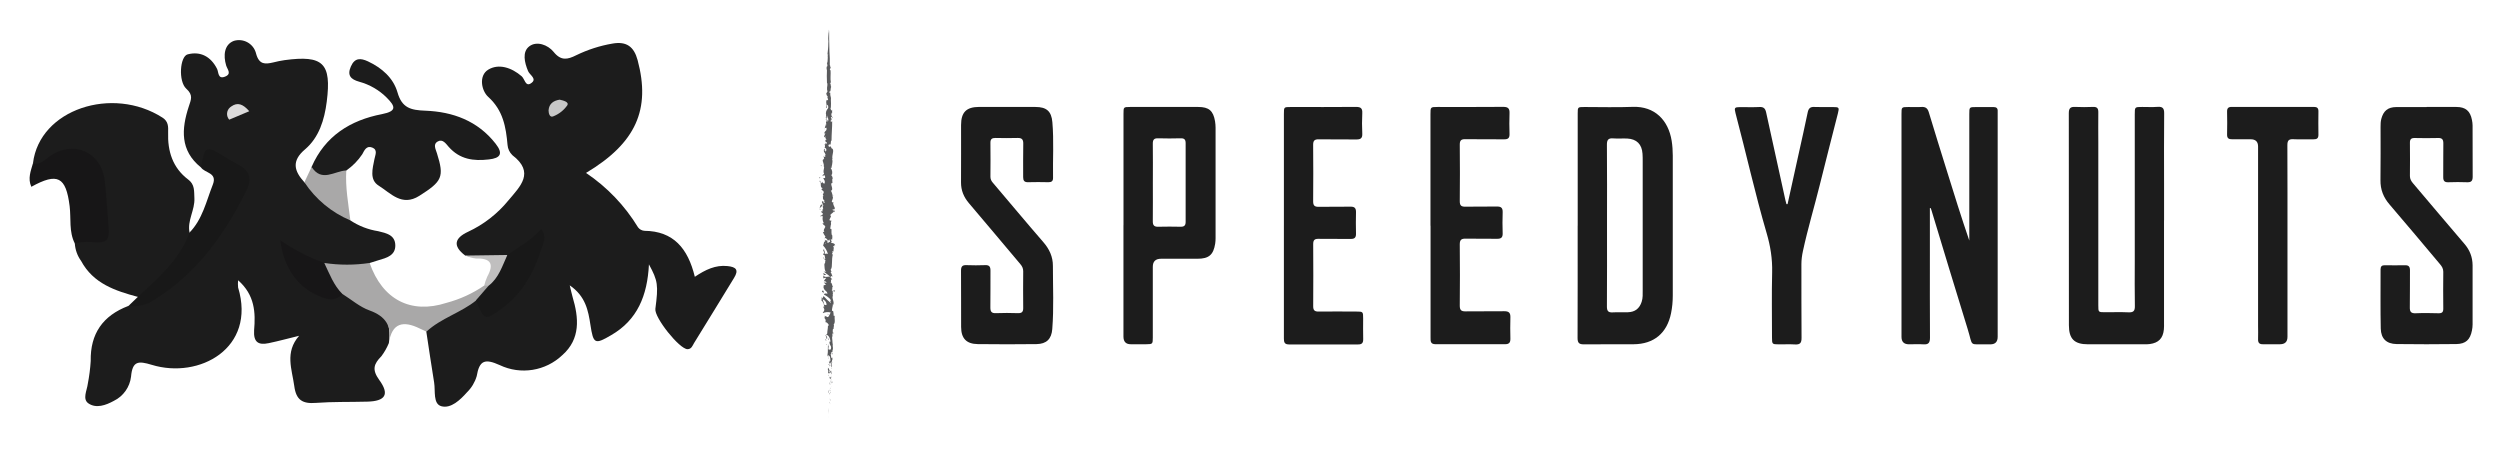 <?xml version="1.0" encoding="UTF-8"?><svg id="Layer_1" xmlns="http://www.w3.org/2000/svg" viewBox="0 0 517 94"><defs><style>.cls-1{fill:#dcdbdb;}.cls-2{fill:#1c1c1c;}.cls-3{fill:#181818;}.cls-4{fill:#c8c8c8;}.cls-5{fill:#171617;}.cls-6{fill:#a9a8a8;}.cls-7{fill:#595a5c;}.cls-8{fill:#c0bfbf;}</style></defs><path class="cls-2" d="M72.46,45.58c1.73,1.15,3.69,1.91,5.75,2.23,1.73,.41,3.5,.8,3.54,2.91s-1.8,2.61-3.46,3.09c-.62,.18-1.23,.39-1.85,.58-2.31,3.75-5.64,2.21-8.76,1.7-3,.16-5.34-1.47-7.2-2.68,5.16,6.52,6.62,7.32,11.12,5.76,1.67,.51,2.93,1.73,4.41,2.56q5.27,3,4.41,9.21c-.4,.97-.92,1.89-1.55,2.73-1.56,1.59-2,2.75-.44,4.91,2.19,3,1.25,4.38-2.45,4.48s-7.13,0-10.67,.26c-2.74,.22-4.07-.59-4.45-3.46-.48-3.51-2-7,1-10.42-2.1,.51-4.19,1.09-6.31,1.53s-3.15-.19-3-2.67c.31-3.64,.17-7.28-3.31-10.34-.05,.5-.05,.99,0,1.49,3.8,12.58-8.06,19-17.85,16-2.81-.85-4-.81-4.29,2.45-.26,2.16-1.6,4.05-3.56,5-1.67,.92-3.65,1.61-5.24,.53-1.31-.89-.31-2.68-.14-4.07,.3-1.55,.5-3.12,.6-4.69-.11-5.68,2.52-9.39,7.75-11.39,8.44-3.51,13.44-10.62,18.54-17.52,.73-1.09,1.4-2.22,2-3.39,1.1-1.91,2.69-3.93,.91-6.13-1.63-2-3.94-2.46-6.43-1.64-4.32-3.48-4-7.94-2.5-12.54,.46-1.43,1-2.37-.51-3.72-1.67-1.53-1.32-6.68,.29-7.1,2.66-.69,4.8,.46,6.08,3,.34,.67,.14,2.19,1.62,1.62s.51-1.5,.26-2.32c-.62-2.08-.41-4.33,1.6-5.09,1.93-.58,3.97,.52,4.54,2.45,.03,.09,.05,.17,.07,.26,.63,2.23,1.87,2.14,3.53,1.75,.76-.2,1.54-.35,2.32-.47,8-1.08,9.76,.61,8.74,8.6-.47,3.73-1.6,7.4-4.48,9.84s-2.24,4.51-.14,6.82c4.66,.82,6.94,4.52,9.51,7.88Z"/><path class="cls-2" d="M96.21,52.85c-2.66-2-2.2-3.63,.59-4.92,3.24-1.51,6.09-3.73,8.35-6.5,2.43-2.9,5.51-5.75,.81-9.34-.58-.56-.94-1.31-1-2.11-.33-3.73-.91-7.15-4-9.95-1.41-1.28-2-4.39,0-5.62,2.17-1.32,4.84-.44,6.93,1.37,.61,.53,.78,2.17,1.86,1.48,1.47-.92-.19-1.71-.54-2.55-.75-1.78-1.26-4,.26-5.14s3.81-.31,5,1.14c1.53,1.91,2.87,1.63,4.7,.71,2.37-1.15,4.9-1.97,7.5-2.41,2.87-.5,4.43,.61,5.19,3.43,2.72,10.16-.31,17.13-10.67,23.32,4.36,2.93,8.03,6.77,10.76,11.26,.31,.41,.79,.67,1.31,.71,6,.06,9,3.62,10.43,9.51,2.22-1.49,4.29-2.47,6.73-2.22,1.81,.18,2.42,.78,1.37,2.47-2.76,4.49-5.49,9-8.27,13.47-.31,.52-.52,1.24-1.34,1.25-1.66,0-6.89-6.54-6.65-8.34,.64-4.91,.53-5.79-1.33-9.2-.32,6.47-2.4,11.53-7.83,14.65-3.39,2-3.67,1.76-4.27-2.14-.45-2.95-1-5.93-4.28-8.17,.28,1.15,.41,1.76,.58,2.36,1.31,4.38,1.68,8.72-2.11,12.07-3.47,3.3-8.61,4.12-12.93,2.07-3.1-1.4-4.22-1-4.78,2.28-.37,1.26-1.06,2.41-2,3.33-1.41,1.59-3.33,3.42-5.3,2.89-1.76-.48-1.22-3.14-1.5-4.89-.57-3.51-1.08-7-1.62-10.54-.73-2,.35-2.93,2-3.57,2.68-1,5.25-2.29,7.87-3.46,5.51,1.06,8.65-1.43,11.22-8.94-1.7,0-2.65,2.23-4.56,1.5-2.64-1.57-5.68-.58-8.48-1.26Z"/><path class="cls-2" d="M6.82,33.75c1.35-11.16,16.44-16.06,26.79-9.42,1.2,.78,1.2,1.81,1.16,3.06-.13,3.86,.92,7.3,4.14,9.73,1.41,1.05,1.21,2.41,1.29,3.86,.13,2.46-1.52,4.64-1,7.12,1.57,1.93,.66,3.87-.44,5.4-2.25,3.13-5.34,5.49-8.24,8-.79,.67-1.37,.41-2-.1-4.68-1.26-9.22-2.74-11.75-7.44-.77-1.06-1.22-2.32-1.3-3.63,.35-.69,.23-1.64,1-2.08,1.39-.79,3.68-.7,3.45-3.1-.31-3.35,.66-6.92-1.4-10-1.66-2.49-4.2-2.76-7.64-.76-1.66,.99-3.05,1.78-4.06-.64Z"/><path class="cls-2" d="M64.44,34.51c2.79-6.39,8-9.64,14.56-10.91,3.16-.62,2.73-1.63,1-3.38-1.59-1.6-3.57-2.74-5.75-3.33-1.69-.48-2.5-1.28-1.7-3.12s2-1.79,3.54-1.08c2.87,1.35,5.24,3.41,6.11,6.41,.92,3.23,2.75,3.68,5.75,3.79,5.69,.22,10.83,2.08,14.54,6.82,1.63,2.08,1,3-1.4,3.26-3.17,.37-6,0-8.3-2.6-.59-.67-1.23-1.68-2.26-1.12s-.44,1.57-.17,2.45c1.55,4.91,1.08,5.81-3.65,8.8-3.62,2.29-5.93-.57-8.4-2.11-1.95-1.21-1.26-3.53-.88-5.48,.17-.88,.74-1.93-.46-2.4s-1.63,.61-2.05,1.38c-.88,1.32-2,2.46-3.3,3.36-.87,2.02-3.12,3.06-5.22,2.4-1.6-.38-2.53-1.32-1.96-3.14Z"/><path class="cls-3" d="M28.48,61.42c4.23-3.9,8.63-7.67,10.7-13.31,2.71-2.77,3.47-6.49,4.83-9.93,1-2.54-1.7-2.35-2.46-3.58,.8-4.46,1.06-4.57,4.79-2.24,1,.62,2,1.21,3.08,1.76,2.12,1.13,2.72,2.82,1.68,5-4.52,9.21-10.32,17.37-19.24,22.91-1.53,1.06-3.42,1.49-5.26,1.2l1.88-1.81Z"/><path class="cls-5" d="M6.82,33.75c1.54,.42,2.41-.7,3.48-1.45,4.94-3.43,10.67-.87,11.37,5.12,.34,2.87,.46,5.77,.73,8.65,.37,3.92-.13,4.37-4.23,3.94-.91,.01-1.82,.13-2.7,.34-1.25-2.44-.75-5.14-1.07-7.72-.76-6.08-2.49-7-7.92-4-.79-1.72-.1-3.3,.34-4.88Z"/><path class="cls-6" d="M98.5,62.1c-3.17,2.58-7.28,3.67-10.31,6.48l-1.38-.64c-3.39-1.67-5.77-1.21-6.39,3,.68-3.45-.63-5.53-4-6.74-2-.71-3.73-2.23-5.58-3.39-3.89-.48-5.23-2.79-3.78-6.43,3.11,.47,6.27,.47,9.38,0,2.63,7.57,8.51,10.64,15.89,8.25,2.79-.74,5.43-1.95,7.81-3.58,.33-.3,.83-.27,1.13,.06,0,0,.01,.02,.02,.02,.81,2.62-.6,3.2-2.79,2.97Z"/><path class="cls-6" d="M64.44,34.51c2.08,3.27,4.74,.84,7.17,.74-.21,3.48,.42,6.89,.85,10.33-3.88-1.63-7.18-4.37-9.51-7.88l1.49-3.19Z"/><path class="cls-8" d="M101.03,59.1l-.89-.05c.15-.64,.36-1.25,.63-1.85,1.47-2.67,.68-3.82-2.33-3.74-.77-.09-1.52-.3-2.23-.61l8.74-.12c1.43,3.96-.16,6.6-3.92,6.37Z"/><path class="cls-5" d="M67.06,54.38c1.09,2.24,1.93,4.62,3.76,6.43-1.77,1.87-3.66,.93-5.45,.13-4-1.8-6.78-5.93-7.4-11.24,2.82,1.94,5.87,3.51,9.09,4.68Z"/><path class="cls-1" d="M51.55,23l-4.15,1.75c-.66-.75-.58-1.9,.18-2.55,.08-.07,.18-.14,.27-.2,1.26-.88,2.37-.53,3.7,1Z"/><path class="cls-3" d="M101.03,59.1c2.12-1.62,2.84-4.09,3.89-6.37,2.35-1.64,4.91-3,7-5.39,1.21,1.62,.44,3,0,4.22-1.52,4.85-3.91,9.15-8.13,12.23-3.52,2.58-3.6,2.57-5.36-1.69l2.6-3Z"/><path class="cls-4" d="M115.74,20.61c.73,.17,2,.46,1.57,1.18-.72,1.02-1.71,1.8-2.87,2.26-.73,.34-1-.56-1-1.23,.11-1.39,1.01-2,2.3-2.21Z"/><g><path class="cls-2" d="M399.1,43c0,3.29,0,6.57,0,9.86,0,5.66-.02,11.33,.02,16.99,0,1.04-.32,1.43-1.35,1.36-.99-.07-1.99-.01-2.98-.01q-1.56,0-1.56-1.52c0-4.91,0-9.82,0-14.72,0-10.47,0-20.94,0-31.4,0-1.42,0-1.42,1.43-1.43,.89,0,1.79,.05,2.68-.01,.87-.06,1.29,.27,1.54,1.11,1.21,4.04,2.48,8.06,3.73,12.09,1.49,4.81,2.99,9.62,4.64,14.43,0-.31,0-.63,0-.94,0-8.41,0-16.82,0-25.22,0-1.44,0-1.45,1.42-1.45,1.2,0,2.4,.01,3.6,0,.61,0,.89,.26,.85,.87-.01,.24,0,.48,0,.72,0,15.31,0,30.61,0,45.92q0,1.56-1.51,1.56c-.17,0-.34,0-.51,0-4.09-.09-2.99,.66-4.19-3.18-2.55-8.19-5-16.4-7.5-24.61-.04-.13-.09-.25-.14-.38-.05,0-.11-.01-.16-.02Z"/><path class="cls-2" d="M326.27,46.65c0-7.72,0-15.44,0-23.16,0-1.35,0-1.36,1.39-1.36,3.33,0,6.66,.1,9.98-.03,4.57-.17,7.38,2.77,8.06,7.01,.16,1.01,.23,2.04,.23,3.07-.01,9.64,0,19.28,0,28.93,0,1.24-.11,2.47-.36,3.68-.84,4.11-3.54,6.37-7.74,6.4-3.43,.03-6.86-.02-10.29,.02-.98,.01-1.3-.31-1.3-1.3,.03-7.75,.02-15.51,.02-23.26Zm6.06-.13c0,5.63,.02,11.26-.02,16.89,0,.89,.27,1.24,1.18,1.19,1.06-.06,2.13,0,3.19-.03,1.45-.05,2.35-.76,2.81-2.14,.27-.8,.22-1.63,.22-2.45,0-8.89,0-17.78,0-26.67,0-.51,0-1.03-.04-1.54-.13-1.94-1.21-3.02-3.14-3.12-.96-.05-1.93,.05-2.88-.03-1.05-.09-1.35,.29-1.34,1.33,.05,5.53,.02,11.05,.02,16.58Z"/><path class="cls-2" d="M447.52,45.58c0,7.04,0,14.07,0,21.11,0,.48,.02,.96-.03,1.44-.18,1.84-1.1,2.78-2.92,3.02-.34,.04-.68,.05-1.03,.05-3.91,0-7.83,0-11.74,0-2.82,0-3.95-1.11-3.95-3.94-.01-14.62,0-29.24-.02-43.87,0-1,.34-1.33,1.31-1.28,1.23,.06,2.47,.05,3.71,0,.81-.03,1.09,.29,1.08,1.09-.03,2.06,0,4.12,0,6.18,0,11.26,0,22.52,0,33.77,0,1.42,0,1.42,1.42,1.42,1.61,0,3.23-.05,4.84,.02,.98,.04,1.32-.27,1.3-1.28-.06-3.05-.02-6.11-.02-9.16,0-10.16,0-20.32,0-30.48,0-1.55,0-1.55,1.53-1.55,1.06,0,2.13,.06,3.19-.02,1.02-.07,1.37,.27,1.36,1.33-.05,4.84-.02,9.68-.02,14.52,0,2.54,0,5.08,0,7.62Z"/><path class="cls-2" d="M208.17,22.12c1.99,0,3.98,0,5.97,0,2.28,0,3.3,.89,3.49,3.14,.33,3.84,.07,7.68,.14,11.52,.01,.66-.3,.91-.95,.9-1.41-.03-2.82-.04-4.22,0-.79,.02-1.01-.35-1.01-1.06,.01-2.3-.03-4.6,.02-6.9,.02-.9-.31-1.22-1.2-1.19-1.51,.05-3.02,.03-4.53,0-.72-.01-1.07,.21-1.06,1,.03,2.33,.02,4.67,0,7,0,.47,.15,.85,.46,1.21,3.49,4.1,6.94,8.25,10.47,12.32,1.26,1.45,2,3.04,1.99,4.93,0,4.36,.21,8.72-.13,13.07-.16,2.05-1.2,3.07-3.25,3.1-4.05,.05-8.1,.05-12.15,0-2.36-.03-3.44-1.18-3.45-3.54-.02-3.88,.01-7.76-.02-11.64,0-.82,.23-1.19,1.11-1.15,1.3,.05,2.61,.05,3.91,0,.83-.03,1.07,.33,1.07,1.1-.02,2.54,.02,5.08-.02,7.62-.01,.87,.21,1.25,1.15,1.21,1.51-.06,3.02-.05,4.53,0,.78,.02,1.12-.22,1.11-1.05-.03-2.54-.02-5.08,0-7.62,0-.59-.22-1.04-.6-1.48-3.54-4.19-7.06-8.41-10.62-12.59-1.07-1.26-1.65-2.64-1.64-4.31,.03-3.95,0-7.9,.01-11.84,0-2.67,1.1-3.75,3.74-3.76,1.89,0,3.78,0,5.66,0Z"/><path class="cls-2" d="M501.83,22.12c2.06,0,4.12-.01,6.18,0,1.87,.01,2.83,.82,3.19,2.68,.07,.37,.13,.75,.13,1.12,.01,3.54,0,7.07,.02,10.61,0,.82-.24,1.19-1.12,1.16-1.3-.05-2.61-.05-3.91,0-.83,.03-1.07-.31-1.06-1.09,.03-2.3-.02-4.6,.02-6.9,.01-.83-.22-1.19-1.1-1.16-1.61,.05-3.23,.03-4.84,0-.7-.01-.98,.26-.97,.97,.03,2.3,.02,4.6,0,6.9,0,.6,.26,1.04,.62,1.47,3.55,4.19,7.09,8.39,10.66,12.56,1.11,1.29,1.67,2.75,1.68,4.42,.02,4.08,.01,8.17,0,12.25,0,.41-.05,.82-.13,1.22-.37,1.92-1.28,2.79-3.22,2.82-4.12,.05-8.24,.06-12.36,0-2.1-.03-3.23-1.12-3.28-3.2-.09-4.08-.03-8.17-.04-12.25,0-.61,.27-.86,.87-.85,1.37,.02,2.75,.03,4.12,0,.8-.03,1.1,.26,1.09,1.07-.03,2.54,.02,5.08-.03,7.62-.02,.94,.26,1.28,1.22,1.24,1.58-.07,3.16-.04,4.74,0,.71,.01,.97-.24,.96-.96-.03-2.54-.03-5.08,0-7.62,0-.65-.28-1.1-.67-1.56-3.47-4.12-6.92-8.26-10.43-12.34-1.28-1.48-1.92-3.1-1.89-5.06,.05-3.67,.02-7.35,.02-11.02,0-.55,.01-1.09,.15-1.63,.44-1.67,1.36-2.43,3.08-2.45,2.09-.02,4.19,0,6.28,0Z"/><path class="cls-2" d="M232.34,46.57c0-7.68,0-15.37,0-23.05,0-1.38,0-1.39,1.36-1.4,4.7,0,9.4,0,14.1,0,2.2,0,3.1,.78,3.47,2.96,.07,.44,.11,.89,.11,1.33,0,7.62,0,15.23,0,22.85,0,.38-.02,.76-.08,1.13-.37,2.32-1.31,3.12-3.68,3.12-2.5,0-5.01,0-7.51,0q-1.71,0-1.71,1.66c0,4.87,0,9.74,0,14.61,0,1.36-.04,1.4-1.37,1.41-1.06,0-2.13,0-3.19,0q-1.5,0-1.51-1.57c0-7.68,0-15.37,0-23.05Zm6.07-8.93c0,2.71,.02,5.42-.01,8.12-.01,.85,.3,1.16,1.14,1.13,1.54-.04,3.08-.03,4.63,0,.76,.01,1.03-.3,1.02-1.04-.02-5.42-.02-10.83,0-16.25,0-.77-.3-1.02-1.04-1-1.54,.04-3.09,.05-4.63,0-.86-.03-1.13,.28-1.12,1.13,.04,2.64,.01,5.28,.01,7.92Z"/><path class="cls-2" d="M295.82,46.69c0-7.69,0-15.37,0-23.06,0-1.5,0-1.5,1.47-1.51,4.53,0,9.06,.02,13.59-.02,1,0,1.33,.35,1.29,1.31-.06,1.44-.04,2.88,0,4.32,.02,.8-.3,1.09-1.09,1.08-2.68-.03-5.35,.02-8.03-.03-.91-.02-1.18,.28-1.17,1.18,.04,3.88,.04,7.75,0,11.63-.01,.94,.33,1.17,1.2,1.15,2.16-.05,4.32,.01,6.48-.03,.9-.02,1.22,.31,1.19,1.2-.05,1.44-.05,2.88,0,4.32,.03,.84-.28,1.16-1.13,1.15-2.16-.04-4.32,.02-6.48-.03-.9-.02-1.27,.21-1.26,1.2,.05,4.22,.04,8.44,0,12.66,0,.91,.3,1.19,1.19,1.18,2.68-.04,5.35,.01,8.03-.03,.94-.01,1.28,.35,1.25,1.27-.05,1.47-.03,2.95,0,4.43,.01,.78-.28,1.12-1.08,1.12-4.8-.02-9.61-.02-14.41,0-1.05,0-1.02-.63-1.02-1.36,0-7.72,0-15.44,0-23.16Z"/><path class="cls-2" d="M265.51,46.61c0-7.69,0-15.37,0-23.06,0-1.42,0-1.42,1.43-1.42,4.5,0,8.99,.02,13.49-.02,.99,0,1.34,.3,1.29,1.3-.07,1.4-.07,2.82,0,4.22,.05,1-.38,1.22-1.27,1.21-2.57-.04-5.15,.02-7.72-.03-.92-.02-1.18,.31-1.17,1.19,.04,3.88,.03,7.76,0,11.63,0,.85,.27,1.15,1.13,1.14,2.2-.04,4.39,.01,6.59-.03,.86-.02,1.16,.32,1.14,1.15-.04,1.47-.03,2.95,0,4.43,.02,.79-.28,1.11-1.09,1.09-2.23-.03-4.46,.02-6.69-.02-.81-.01-1.07,.29-1.07,1.09,.03,4.29,.03,8.58,0,12.87,0,.81,.3,1.09,1.09,1.08,2.61-.03,5.22-.01,7.82,0,1.4,0,1.42,.02,1.42,1.46,0,1.41-.03,2.81,.01,4.22,.02,.78-.24,1.13-1.05,1.12-4.77-.02-9.54-.02-14.31,0-.92,0-1.04-.47-1.04-1.23,.02-7.79,.01-15.58,0-23.37Z"/><path class="cls-2" d="M369.67,42.21c.77-3.51,1.55-7.02,2.32-10.52,.62-2.81,1.26-5.62,1.84-8.44,.17-.81,.51-1.18,1.37-1.13,1.27,.06,2.54,.01,3.81,.02,1.33,0,1.38,.07,1.06,1.34-1.25,4.92-2.52,9.83-3.74,14.76-1.13,4.56-2.49,9.06-3.48,13.66-.2,.91-.32,1.81-.32,2.75,.02,5.08-.02,10.16,.03,15.23,.01,1.05-.32,1.41-1.35,1.35-1.13-.07-2.26,0-3.4-.02-1.32,0-1.36-.05-1.36-1.41,0-4.49-.08-8.99,.03-13.48,.07-2.79-.36-5.47-1.14-8.11-2.4-8.2-4.24-16.54-6.43-24.79-.3-1.15-.2-1.26,.95-1.27,1.34,0,2.68,.05,4.01-.02,.88-.04,1.2,.33,1.37,1.13,1.31,6.03,2.64,12.06,3.97,18.08,.07,.3,.15,.59,.23,.88,.07,0,.15,0,.22,0Z"/><path class="cls-2" d="M473.05,50.01c0,6.55,0,13.11,0,19.66q0,1.52-1.56,1.52c-1.17,0-2.33-.02-3.5,0-.75,.02-1.05-.3-1.02-1.05,.04-.92,0-1.85,0-2.78,0-12.35,0-24.71,0-37.06q0-1.5-1.54-1.5c-1.27,0-2.54-.02-3.81,0-.72,.02-1.08-.2-1.06-.99,.04-1.58,.03-3.16,0-4.73-.01-.71,.26-.98,.97-.97,5.66,.01,11.32,.01,16.99,0,.64,0,.94,.24,.93,.91-.02,1.61-.03,3.23,0,4.84,.01,.73-.31,.96-.99,.95-1.41-.02-2.82,.05-4.22-.02-.98-.05-1.21,.33-1.21,1.25,.03,6.66,.02,13.31,.02,19.97Z"/></g><path class="cls-7" d="M171.26,88.33v.09c0-.21,0-.09,0-.09Z"/><polygon class="cls-7" points="171.35 86.3 171.36 86.34 171.34 86.04 171.35 86.3"/><path class="cls-7" d="M171.42,84.42c-.04,.33-.06,.67-.05,1h0v.15c.04-.33,.02-.86,.05-1.15Z"/><path class="cls-7" d="M171.67,83.41c-.05,.07,0-.21,0,.24h0v-.24Z"/><path class="cls-7" d="M171.69,82.69v.26c0-.05,.05-.29,.06-.2,.02-.27-.01-.21-.06-.06Z"/><path class="cls-7" d="M171.62,82.44v.14s.02-.1,0-.14Z"/><path class="cls-7" d="M171.65,82.86v-.28s-.05,0,0,.13-.02,.03,0,.15Z"/><path class="cls-7" d="M171.62,83.03c0,.14,0,.33-.07,.07,0,.5,.06,.43,.07-.07Z"/><path class="cls-7" d="M171.34,84.33v.37c-.02-.1,.03-.37,0-.37Z"/><path class="cls-7" d="M171.86,81.06s-.08,.09-.12,.11v.19c.05-.1,.08-.28,.12-.3Z"/><path class="cls-7" d="M171.74,81.17v-.29c-.05,.26-.03,.31,0,.29Z"/><polygon class="cls-7" points="171.5 82.4 171.56 82.87 171.5 82.3 171.5 82.4"/><polygon class="cls-7" points="171.94 79.96 172 80.12 171.91 79.83 171.94 79.96"/><path class="cls-7" d="M171.97,79.23c0,.12,.12-.17,.15,0,0-.18-.03-.35-.08-.52,0,.18-.02,.35-.07,.52Z"/><path class="cls-7" d="M171.97,78.41c0,.08,0,.17,.07,.26,0-.09-.03-.18-.07-.26Z"/><path class="cls-7" d="M171.75,80.39c.06-.06,.09-.14,.1-.23l-.1,.12v.11Z"/><path class="cls-7" d="M171.75,80.42h0s-.02,0,0,0Z"/><path class="cls-7" d="M171.59,81.64c0-.17-.07-.52-.14-.18,.03,.12,.09-.08,.14,.18Z"/><path class="cls-7" d="M171.63,80.56v.31s.06-.07,.08,0l-.08-.31Z"/><polygon class="cls-7" points="171.61 80.41 171.63 80.56 171.64 80.44 171.61 80.41"/><path class="cls-7" d="M171.85,78.94c-.02-.15-.02-.29,0-.44-.03,.17-.05,.35-.05,.53,0,0,.05,.1,.05-.09Z"/><polygon class="cls-7" points="171.89 76.89 171.87 76.91 171.89 76.92 171.89 76.89"/><path class="cls-7" d="M171.75,79.06c-.03,.09-.03,.19,0,.28-.01-.1-.01-.21,0-.31,0,0-.01-.02,0,.03Z"/><path class="cls-7" d="M171.95,77.96c-.03,.07-.05,.15-.07,.23,.04-.07,.1-.2,.07-.23Z"/><path class="cls-7" d="M171.82,79.52h0s.01-.02,0,0Z"/><path class="cls-7" d="M171.82,79.52c0-.06-.03-.12-.05-.18,0,.07,0,.15,0,.22l.05-.04Z"/><path class="cls-7" d="M171.15,76.4c.11,0,.21,.37,.1,.67,.07,.29,.41,.1,.62-.16,0,0-.09,0-.14-.31-.07,.11-.16,.67-.25,.42,0-.41,.05-.33,.11-.53-.14,.17-.19-.51-.4-.42l.07,.35s-.08-.09-.11-.02Z"/><path class="cls-7" d="M171.83,77.49v.12c.03-.15,.08-.3,.16-.43,0-.21-.08-.25-.11-.26v.61l-.05-.04Z"/><path class="cls-7" d="M171.82,78.17c-.1-.09-.14-.39-.26-.21,0,.37,.08,.26,.12,.48,0-.6,.05,.16,.13-.26v.32l.06-.31h0c0-.17,0,0,0,0h0v-.6c-.03,.19-.05,.39-.05,.58Z"/><path class="cls-7" d="M171.33,80.9c.02,.07,.02,.15,0,.22,0,.12,0,0-.06,0s.05,.3,.1,0h0c.01-.18,.07-.35,.15-.5-.08,.08-.15,.17-.19,.28Z"/><path class="cls-7" d="M171.53,79.52v-.49l-.09,.25h.05c-.01,.26-.01,.2,.04,.24Z"/><polygon class="cls-7" points="171.95 76.83 172.07 76.89 171.91 76.61 171.95 76.83"/><polygon class="cls-7" points="171.96 76.19 172.07 76.21 172.01 76.04 171.96 76.19"/><path class="cls-7" d="M170.1,40.06l-.06-.14s.03,.1,.06,.14Z"/><path class="cls-7" d="M170.07,41.11h.1c-.05-.02-.09-.04-.1,0Z"/><path class="cls-7" d="M172.39,60.47c.18-.21,.44-.45,.24-.42l-.2,.06c.03,.12,.02,.25-.04,.36Z"/><path class="cls-7" d="M171.2,49.7l-.06,.06,.21,.14-.15-.2Z"/><path class="cls-7" d="M170.31,49.55l.14-.28c-.06,.08-.11,.18-.14,.28Z"/><path class="cls-7" d="M169.95,34.33l-.2-.17c0,.27,.1,.17,.2,.17Z"/><path class="cls-7" d="M172.14,69.63c.06-.14,.1-.3,.11-.45-.1,.22-.24,.39-.11,.45Z"/><path class="cls-7" d="M172.34,40.48c0-.09-.08-.13-.13-.13s.08,.14,.13,.13Z"/><path class="cls-7" d="M172.27,68.65v.1c.03,.14,.03,.29,0,.43,.09-.16,.09-.37,0-.53Z"/><path class="cls-7" d="M171.57,74.27h-.07s.05,0,.07,0Z"/><path class="cls-7" d="M172.05,73.82c.02-.06,.04-.12,.05-.18-.02,.06-.04,.12-.05,.18Z"/><path class="cls-7" d="M172.12,73.79v.12s.02,0,0-.12Z"/><path class="cls-7" d="M172.12,73.42c0,.07,0,.15,0,.22h0v-.22Z"/><path class="cls-7" d="M170.76,24.7h0c-.04-.16-.03-.1,0,0Z"/><polygon class="cls-7" points="170.29 56.93 170.3 56.95 170.31 56.93 170.29 56.93"/><path class="cls-7" d="M170.13,56.44c.26,.21,.23,.33,.18,.49l.6-.16-.78-.33Z"/><path class="cls-7" d="M170.06,37.55l-.19,.35c-.3-.42-.19-.72-.46-.4,.65,0,0,1.34,.7,1.38l-.14,.23v-.14c-.32,.44,.47,.33,.37,.89-.05,.2-.15,.34-.22,.2l.16,.44c0,.13-.13,.1-.12,0l.05,.67h0c.12,.13,.23,.26,.33,.41-.09,.17-.07-.08-.15,0l.16,.37c-.17,.15-.34-.15-.31-.41-.68,.35,.16,.31-.23,1.06l-.09-.35c-.38,.22-.24,.5-.48,.89,.12-.09,.6-.79,.77-.39-.07,.16-.05,.34,.05,.48-.23,0-.18,.22-.16,.48h-.32c.09,.29,.25,.27,.39,.44,0,.32-.28,.38-.48,.46-.06,.51,.39-.36,.45,.25-.08,.42-.01,.86,.2,1.23-.11,.3-.2-.05-.29,.06l.26,.26c0,.07-.09,0-.13,0,.1,.22,.32,0,.41,.37,.35,.09-.52,.71-.12,1.15-.09,.1-.19,0-.32,0,.13,.36,.31,.7,.55,1l-.21,.41c.24-.3,.52,.09,.75,.43,.09-.08,.18-.17,.27-.26l.17,.54c0,.07-.16,0-.29-.08l.07,.1c-.12,.2-.3,.1-.48,0l.2-.2c-.17-.14-.38-.22-.6-.23,.05,.05,.08,.11,.09,.18-.03-.03-.08-.05-.13-.05,0,0,0,.08,.12,.17l-.36,.12h.14l-.22,.72c.47,.49,.82,1.1,1,1.76-.26-.2-.42,0-.73-.05,.33-.22-.14-.63-.07-1,0,.22-.18,.17-.23,.12l.3,.75c-.25,0-.19,.15-.29,.35,.49-.15,.33,.56,.48,.86-.16,0-.33,0-.3-.42-.36,.41,.58,.53,.27,.93,0-.09,0-.14-.06-.18,.15,.22,0,.74-.11,.61v-.18c0,.61,0,1.84,.42,1.93-.19-.02-.38-.06-.57-.12l1.37,1.08c-.35-.1-1.18,.27-1.38-.23-.09,.2-.09,.42,0,.62,0-.1,.5-.24,.54-.11-.39,.37-.21,.26-.53,.71,.07-.15,.61,0,.59,.25-.08,0-.53,0-.58-.07l.53,.58c-.1-.14-.45,0-.59,.1,.1-.06,0,.5,0,.66l.11-.25c-.07,.65,.74,.65,.71,1.29-.1-.08-.65-.19-.71,.14,.26,.15,1.26,.67,1.45,1.24l-.15,.11,.16,.44c-.55-.44-1.06-.93-1.52-1.46-.12,.24-.18,.06-.16,.43-.13,.13-.21-.2-.22-.31l-.07,.85c.3,0,.31,.65,.56,.62l-.33-.92c.3,0,.86,.53,.81,1.14-.12,.15-.53-.12-.63-.11,.11,.08,.21,.58,.13,.63l-.16-.26c-.1,.34,.4,.55,.13,1,0,.13-.36,.41-.19,.44,.49-.23,1.06-.27,1.58-.12-.13,.31-.29,.61-.48,.89-.25,.22-.6-.35-.82-.15,.08,0,.18,.13,.21,.18s-.24-.06-.2,.26c.28,0,0,.65,.24,.15,.08,.31-.05,.33,0,.7,.18-.12,.61,.32,.69,.63-.07,0-.16,.06-.2,.09,0,.64-.15,1-.14,1.57-.07,.06-.14,.34-.25,.22,.07,.1,.12,.22,.14,.35-.22,.35,0-.41-.3-.14,.15,0,.21,.47,.3,.74,.23-.08,0-.61-.05-.87,.32,0,.65,.45,.78,1.08s-.2,.21-.16,.3c-.06,.92,.51,.78,.28,1.55-.19,.31-.36,0-.5,.09-.07-.41,.12-.62,.12-.89l-.09,.33c-.08-.17-.1-.36-.06-.54-.17,.26,0,1.56-.17,2.28,0,.13,.11,.35,.18,.24v-.22c.14-.21,.19,.42,.26,.14,.14,.34,.19,.71,.15,1.07l-.19,.08c.05,0,.11-.28,.06-.4,.08,.17-.26,.65,0,.85l.13-.3c.15,.33,.21,.7,.19,1.06,.18-.18,0-.09,.2-.36-.27,.23,0-1-.24-.59,.26-.28,.12-.48,.35-.84-.06,0-.12,.13-.08-.19l-.05-.07h0c-.01,.06-.05,.12-.1,.16-.14-.15-.12-.66-.2-.83s.08,.08,.15,0l-.11-.26c.14,0,.26-.5,.33-.06v-.4c.1-.24,.13-.5,.09-.76,0-.18-.16-.47,0-.31l-.08-.62h0c0-.62-.24-1.27,.08-2-.05-.25-.05-.52,0-.77l.15-.07c-.05-.27,.18-.8,0-.92,.43-.29,.13-1.3,.22-1.77h-.21c0-.34-.03-.67-.11-1h-.19c-.16-.34,.15-.89,.14-1.43,.08,0,0,.17,0,.27,.46-.66-.31-1.38,0-2-.07-.11-.07-.24,0-.35h0v-.06c.04-.06,.08-.13,.11-.2-.04,.05-.08,.11-.11,.17,0-.16-.03-.31-.07-.46l.22-.07h0c.09-.17-.1-.13-.27,0-.03-.08-.07-.16-.13-.23,.36-.13-.12-.44,.27-.63-.19-.11-.13-.85-.53-.94,.05,0,.08-.06,.08,0,.08-.17,.08-.37,0-.54l.29-.08-.39-.42c.18-.25,.29-.35,.51-.1-.34-.6-.13-.49-.47-1h.19c0-.18-.26-.47-.1-.58,.37-.41,.06-2,.41-3.08-.58,.21,.26-.48-.19-.53,.14-.06,.22-.2,.34,0-.14-.54,.22-.81-.16-1.18,.14-.06,.2,.12,.28,.06s-.12-.17,0-.22,.12,.07,.18,.16c0-.55-.44-.6-.84-.64,.19-.28,.16-.42-.1-.62,.13-.1,.27-.26,.31,.08,0-.19,.2-1.17-.12-1.19,.08-.06,0-.26,0-.31,.02-.3,.02-.59,0-.89l-.05,.11c-.39-.16-.09-.35-.13-.69h0c.27-.78-.14-.33,.18-1.1h-.24c-.52-.07,.3-.68,.11-1.13l-.14,.16c-.18-.24,.7-.68,.76-.92,0-.06,.07,.08,.1,.16,.3-.64-.31-.09-.38-.56,.17-.09,.43,.11,.46-.21,.13-.16-.55-.93-.24-1.37-.12,.09-.25,.19-.35,0s.48-.92,.08-1.23c.02-.03,.05-.06,.09-.06-.1-.26-.17-.84-.39-1,.8-.24-.4-1.62,.34-1.61l-.05-.8h.08c.04-.32-.07-.65-.31-.87,0-.12,.12,0,.15,0,.18-.49,.08-1.04-.25-1.45l.23-.06c-.13-.17,.34-1.08,.07-1.81,.05,0,.08,.04,.1,.08-.27-.83,.57-2-.22-2.28l-.2-.54c-.05,.7-.34-.11-.46,.18,0-.27,.23-.71,.27-.37h0c.4,.13,.13-.87,.4-.85,0-1.39,.15-2.74,.13-4l-.28,.15v-.46c.06-.11,.21-.16,.21,.17,.15-.17-.14-.54-.2-.55,.09-.63,.32,.24,.32,.05v-.2c-.11-.22-.23-.24-.22-.62s.16-.13,.16-.23v-.71l-.19,.22c-.11-.25,0-.53-.22-.27,.34-.38,.08-2.12,.17-2.36-.12-.37-.17-.76-.13-1.14,0,.11-.23,.18-.21-.2,.4,.14,.16-.68,.42-1-.17,.27-.08-1.06-.31-.64,0-.31,.14,0,.21-.25-.15-.74,0-1.64-.06-2.55,0,0-.09,.14-.15-.06l.17-.48c0-.18-.21-.17-.1-.5,0,.05-.07,.12-.08,0,.03-.91,0-1.83-.07-2.74,0-.92-.06-1.84-.06-2.75,0,.25,0,.08,0-.11,0,.12,0,0,0,0v-.81c0-.14,0-.82-.06-.9v.25c0-.33,0,.44-.06,.4,0,.36-.11,.95-.06,1.54,0,.13,0-.12,0-.05,.03,.22,.03,.45,0,.67h0c0,.94-.08,1.35-.18,2.4l.07-.08c0,.13-.02,.26-.06,.38,.1,.26,0-.63,.14-.4-.16,.31,0,1.6-.25,1.81,0,.35,.1-.1,.09,.25l-.06,.09,.07,.09c0,.22-.1,.34-.15,.35s0-.16,0-.22c-.03,.31-.03,.63,0,.94l.06-.33c-.05,1-.05,2,0,3l.06-.07c.09,.71-.08,.57-.05,1.34h0c.06,.18,.08,.38,.07,.57-.07-.19-.16,.37-.24,.11,.11,.77,.09,.38,.34,.88l-.12,.12c.13,.16,.19,.36,.18,.57-.09-.32-.18,.25-.31-.11-.29,.81,.25,1.2-.16,1.58,.34,.37,.21-.7,.28-.5,.11-.17,.25,.31,.21,.56s-.46,.44-.47,1.09v-.13c-.1,.24,.12,.48,0,.78,.22,.16,0,.38,.26,.43l-.05-.6c.06,.34,.4,.66,.23,1.22-.08-.1-.14-.21-.18-.33-.09,.17,.06,.32,0,.49-.29-.05-.05-.73-.26-1.09-.13,.17,.19,.68-.12,.5,.4,.26-.07,.64,.24,1.08h-.19c.06,.11,.1,.23,.11,.35l-.23-.24c.19,.36-.2,.69-.1,1,0-.71,.23-.16,.37-.46,.24,.88-.5,.51-.44,1.5,0-.14,.13-.51,.21-.3-.03,.2-.11,.39-.23,.56,0,.65,.21-.11,.32,.17-.24,.23,.09,.32,.16,.61h-.2c-.14,.75,.42,.2,.25,.87l-.28-.28,.07,.35-.23-.07c.12,.28,.12,.59,0,.87,.15-.09,.38,0,.38,.38s-.2-.13-.17,.34c-.13-.1-.3-.22-.1-.42-.07,0-.13-.11-.2-.13-.14,.24,0,.61,0,.78,0-.06,.02-.12,.05-.18l.28,.68c-.08,.1-.14,0-.2-.07,.05,.14,.09,.29,.13,.44-.17-.05-.36,0-.43-.33l.18,.65c-.08,0-.22,.33-.28,.25-.12,.36,.33,.88,.18,1.35,.05,.05,.08,.11,.09,.18,0,.45-.28,.84,0,1.37l-.34,.3c.07,.42,.42-.4,.54,.29,.1,.49-.29,.18-.38,.35,.16,.25,.5,.67,.22,1.12-.44-.19-.39-.31-.41-.45Zm.11,5.12c-.05-.1-.2-.3-.06-.37,.27,.11,.14,.2,.06,.37Zm.57,7.78c-.08-.07,0-.19,.05-.31,.02,.11,0,.22-.05,.31h0Zm1.31,21.67h0c.06-.23,.03-.15,0,0Zm-.09,.46h.07s0-.14,0-.26c-.07,.07-.1,.13-.07,.26h0Zm0-49.33v.09c-.12-.2-.07-.14-.02-.09h.02Z"/><path class="cls-7" d="M170.41,49.57s.09-.01,.13,0c0,0-.06-.08-.13,0Z"/><path class="cls-7" d="M170.48,65.47c.02-.07,.05-.13,.1-.18,0,0-.1,.04-.1,.18Z"/><path class="cls-7" d="M172.13,75.02v-.3c0,.09-.02,.19-.06,.27,0,0,.06-.06,.06,.03Z"/><path class="cls-7" d="M171.24,77.57v.14h.06c.01-.2-.03-.33-.06-.14Z"/><path class="cls-7" d="M171.65,75.33c-.12,0-.08,.21-.07,.41h0c.16-.01,.12-.23,.07-.41Z"/><path class="cls-7" d="M171.59,75.75v.19c.06,.03,0-.07,0-.19Z"/><path class="cls-7" d="M172.03,73.17c0,.09,.17,.06,.11,.11,.17,.11-.18-.65-.11-.11Z"/><polygon class="cls-7" points="171.26 75.46 171.4 75.38 171.28 75.27 171.26 75.46"/><path class="cls-7" d="M171.37,73.83v.33l.05,.09c-.04-.21,0-.43-.05-.42Z"/><path class="cls-7" d="M171.38,74.25c-.01,.09-.01,.17,0,.26,0-.09,0-.17,0-.26Z"/><polygon class="cls-7" points="171.21 75.01 171.24 74.91 171.25 74.68 171.21 75.01"/><path class="cls-7" d="M171.42,70.33l-.05-.36c-.06,0-.1,.06-.07,.2s.06,.16,.12,.16Z"/><path class="cls-7" d="M170.94,71.38c0-.1,.07-.11,.13-.16h-.22l.09,.16Z"/><path class="cls-7" d="M170.87,70.33c-.06,0-.19-.52-.16-.07,.06,.07,.12,.4,.16,.07Z"/><polygon class="cls-7" points="171.14 64.91 171.15 65 171.57 64.99 171.14 64.91"/><path class="cls-7" d="M170.01,60.14c-.1,.43,.29,.1,.16,.49,.11,.1,.11-.32,.21-.22-.12-.25-.06-.39-.37-.27Z"/><path class="cls-7" d="M170.38,60.41s.04,.09,.07,.13c-.02-.05-.04-.09-.07-.13Z"/><polygon class="cls-7" points="171.31 6.53 171.29 6.26 171.3 6.43 171.31 6.53"/><path class="cls-7" d="M169.48,43.43h.08c.08,0,.09-.1,.1-.23l-.18,.23Z"/><polygon class="cls-7" points="169.79 39.72 169.78 39.78 170.07 39.66 169.79 39.72"/><path class="cls-7" d="M169.48,36.6v.4c0-.27,.34-.43,0-.4Z"/></svg>